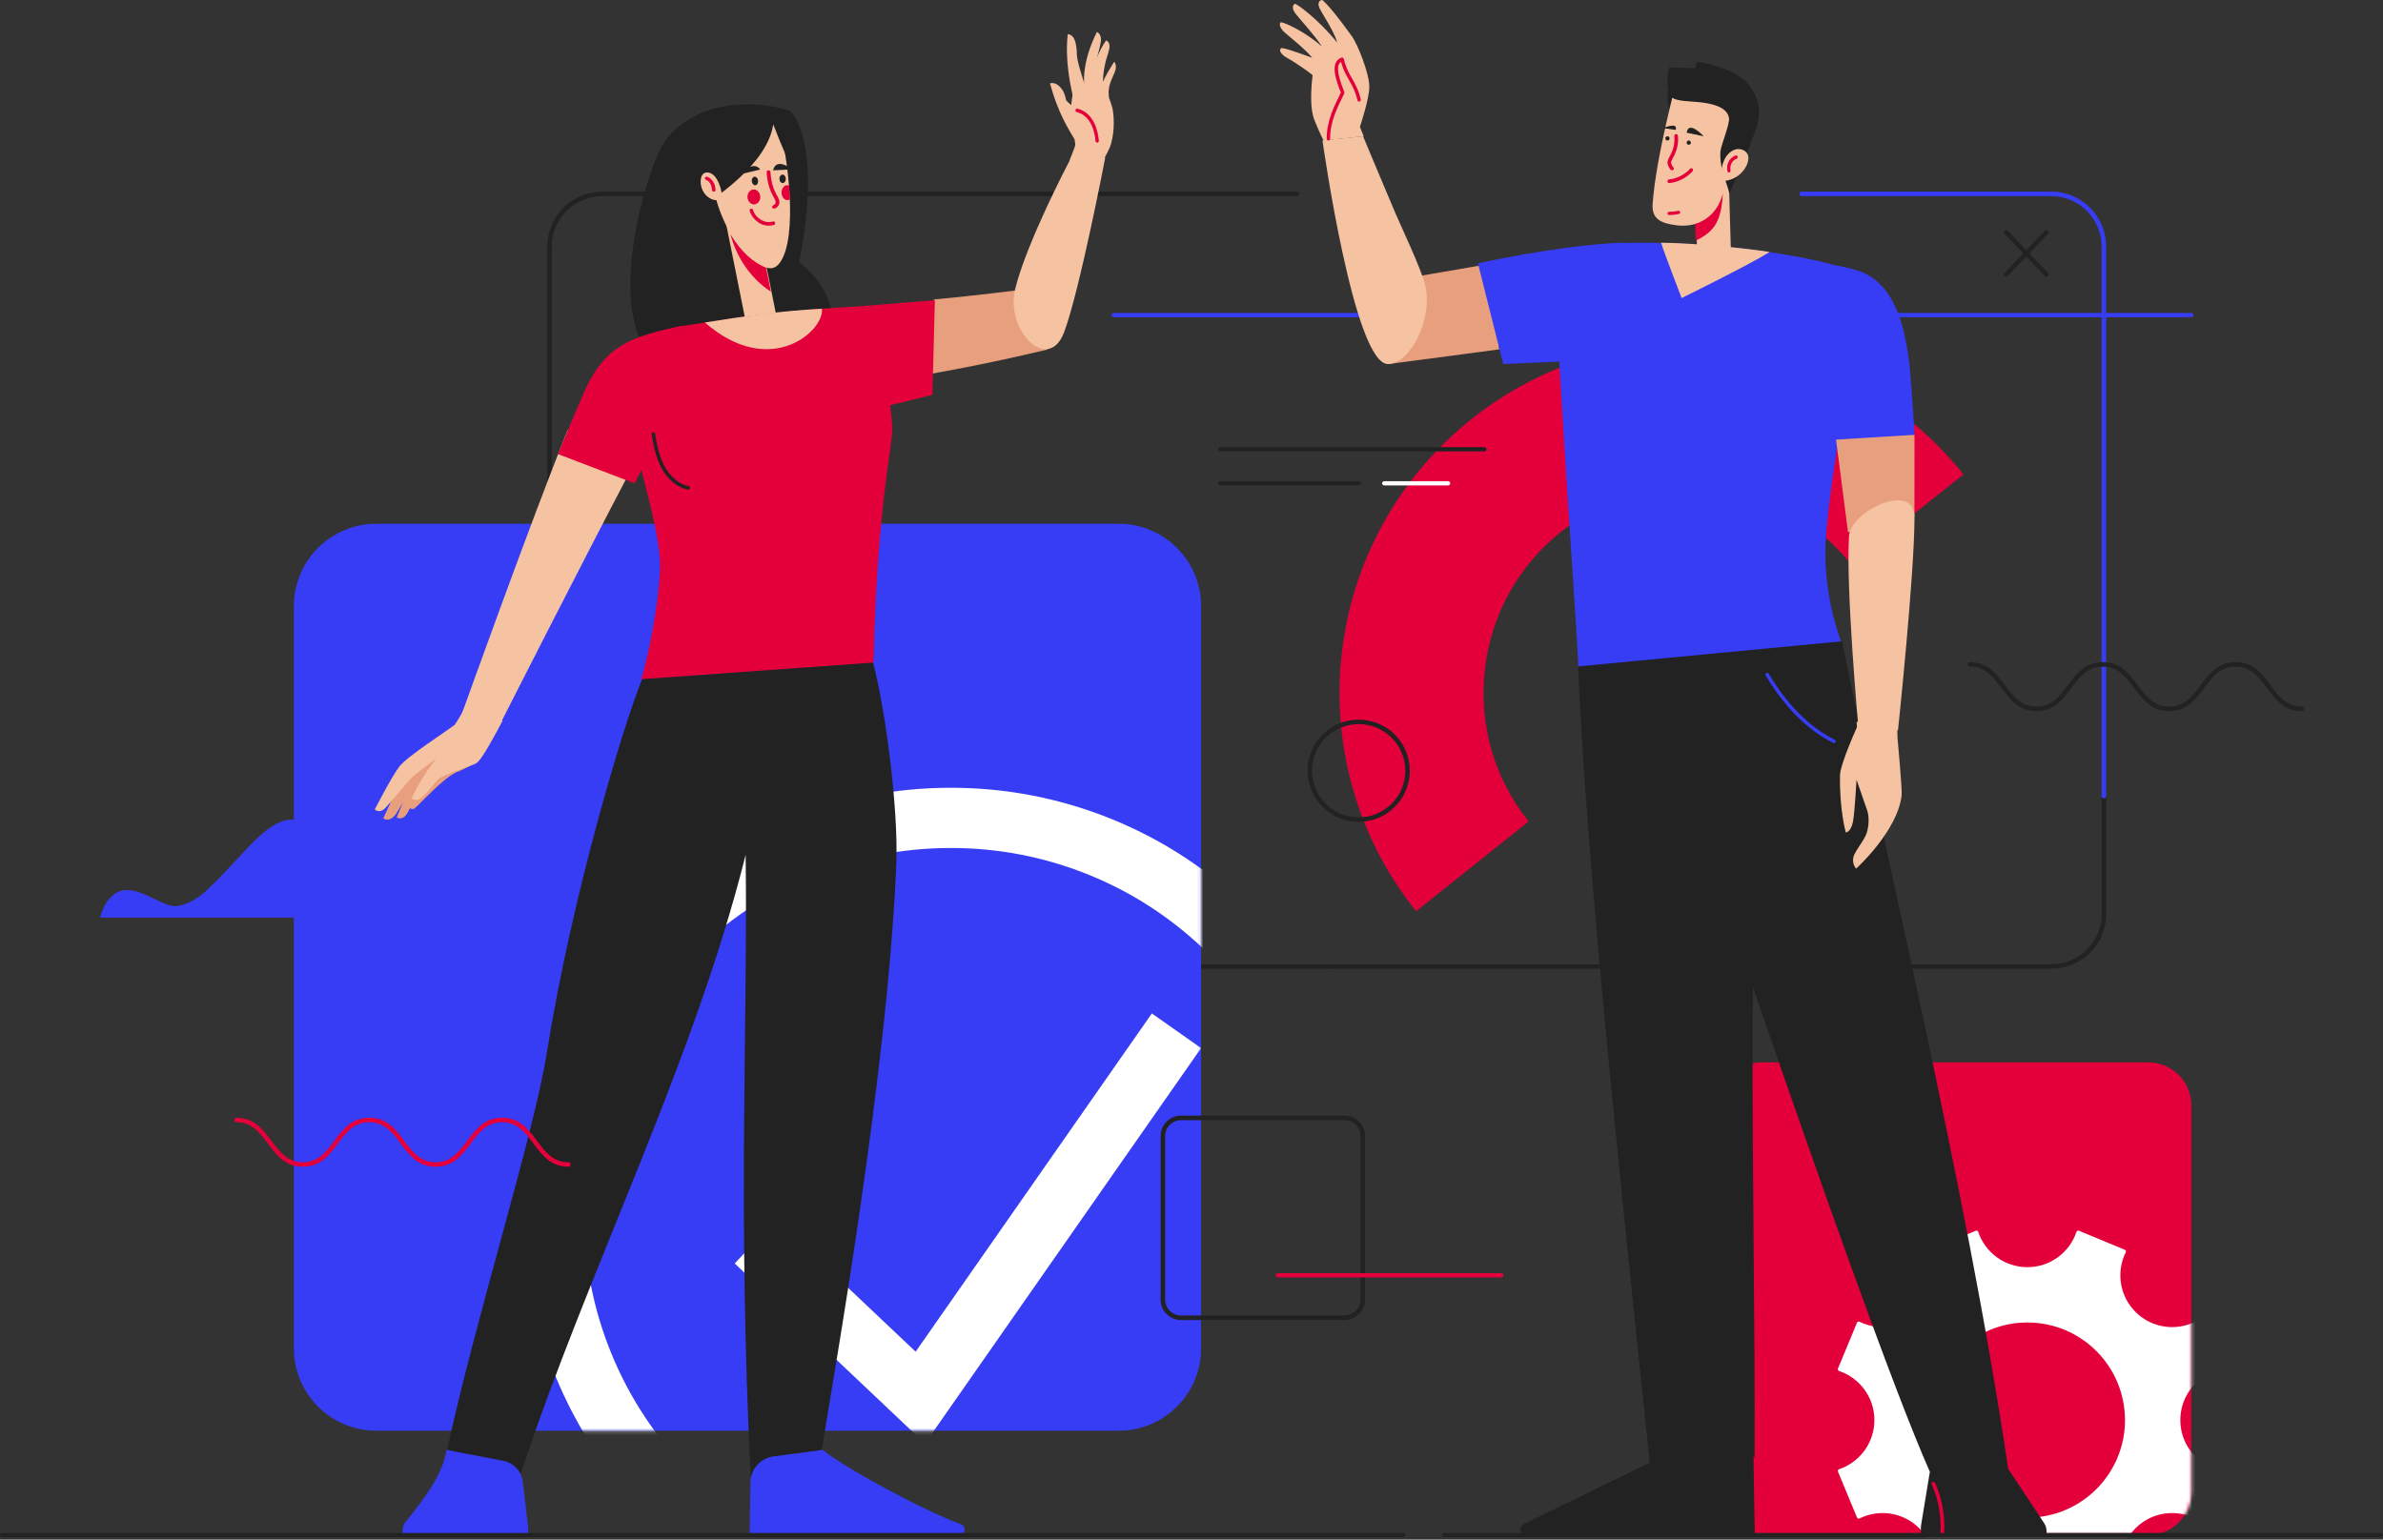 <svg width="718" height="464" viewBox="0 0 718 464" fill="none" xmlns="http://www.w3.org/2000/svg">
<rect x="0" y="0" width="718" height="464" fill="#333333" stroke="none"/>
<path d="M400.348 291.948H181.449C172.326 291.948 164.903 284.527 164.903 275.405V74.291C164.903 65.17 172.326 57.748 181.449 57.748H390.691C391.068 57.748 391.371 58.053 391.371 58.43C391.371 58.807 391.065 59.112 390.691 59.112H181.449C173.077 59.112 166.264 65.923 166.264 74.294V275.408C166.264 283.779 173.077 290.59 181.449 290.59H400.348C400.725 290.59 401.028 290.895 401.028 291.269C401.028 291.643 400.722 291.948 400.348 291.948Z" fill="#222222"/>
<path d="M618.024 291.945H399.783C399.406 291.945 399.103 291.643 399.103 291.272C399.103 290.902 399.408 290.599 399.783 290.599H618.024C626.406 290.599 633.226 283.85 633.226 275.556V240.006C633.226 239.633 633.532 239.333 633.906 239.333C634.281 239.333 634.586 239.636 634.586 240.006V275.556C634.586 284.594 627.155 291.948 618.022 291.948L618.024 291.945Z" fill="#222222"/>
<path d="M633.905 240.617C633.528 240.617 633.226 240.311 633.226 239.936V74.33C633.226 65.941 626.421 59.115 618.058 59.115H542.868C542.492 59.115 542.189 58.809 542.189 58.431C542.189 58.054 542.494 57.748 542.868 57.748H618.058C627.171 57.748 634.586 65.186 634.586 74.327V239.93C634.586 240.308 634.281 240.611 633.908 240.611L633.905 240.617Z" fill="#373CF5"/>
<path d="M660.215 95.605H335.62C335.244 95.605 334.938 95.318 334.938 94.963C334.938 94.609 335.244 94.322 335.62 94.322H660.215C660.591 94.322 660.894 94.609 660.894 94.963C660.894 95.318 660.589 95.605 660.215 95.605Z" fill="#373CF5"/>
<path d="M616.608 83.413C616.442 83.413 616.273 83.347 616.146 83.212L603.979 70.466C603.723 70.198 603.723 69.767 603.979 69.499C604.235 69.23 604.647 69.23 604.903 69.499L617.07 82.244C617.326 82.512 617.326 82.943 617.07 83.212C616.943 83.344 616.774 83.413 616.608 83.413Z" fill="#222222"/>
<path d="M604.441 83.413C604.275 83.413 604.106 83.347 603.979 83.212C603.723 82.943 603.723 82.512 603.979 82.244L616.146 69.499C616.402 69.23 616.814 69.23 617.07 69.499C617.326 69.767 617.326 70.198 617.07 70.466L604.903 83.212C604.777 83.344 604.608 83.413 604.441 83.413Z" fill="#222222"/>
<path d="M426.671 274.621C417.786 263.501 411.343 250.962 407.521 237.354C403.832 224.221 402.735 210.663 404.26 197.058C405.785 183.453 409.854 170.474 416.36 158.481C423.1 146.054 432.158 135.25 443.282 126.372C454.407 117.49 466.952 111.05 480.566 107.23C493.704 103.542 507.268 102.446 520.879 103.97C534.49 105.495 547.474 109.562 559.473 116.065C571.905 122.802 582.713 131.856 591.596 142.976L557.698 170.035C547.34 157.07 532.548 148.91 516.052 147.065C499.553 145.219 483.324 149.905 470.353 160.258C457.382 170.611 449.22 185.397 447.373 201.886C445.527 218.375 450.214 234.597 460.572 247.565L426.674 274.624L426.671 274.621Z" fill="#E4003A"/>
<path d="M337.056 157.844H113.378C99.664 157.844 88.547 168.962 88.547 182.676V406.354C88.547 420.068 99.664 431.185 113.378 431.185H337.056C350.77 431.185 361.887 420.068 361.887 406.354V182.676C361.887 168.962 350.77 157.844 337.056 157.844Z" fill="#373CF5"/>
<path d="M409.397 247.675C408.843 247.675 408.286 247.645 407.726 247.585C399.283 246.678 393.152 239.073 394.058 230.633C394.965 222.189 402.57 216.058 411.01 216.965C415.1 217.404 418.774 219.408 421.356 222.61C423.939 225.812 425.118 229.827 424.678 233.917C424.239 238.006 422.235 241.68 419.033 244.262C416.271 246.49 412.899 247.675 409.397 247.675ZM395.401 230.777C394.574 238.478 400.17 245.417 407.871 246.242C411.603 246.64 415.266 245.565 418.187 243.211C421.108 240.856 422.937 237.503 423.338 233.775C423.739 230.043 422.661 226.38 420.308 223.459C417.952 220.538 414.6 218.709 410.871 218.308C403.173 217.483 396.234 223.077 395.407 230.777H395.401Z" fill="#222222"/>
<path d="M530.748 462.625H647.311C654.458 462.625 660.252 456.831 660.252 449.684V333.122C660.252 325.974 654.458 320.18 647.311 320.18H530.748C523.601 320.18 517.807 325.974 517.807 333.122V449.684C517.807 456.831 523.601 462.625 530.748 462.625Z" fill="#E4003A"/>
<mask id="mask0_295_923" style="mask-type:luminance" maskUnits="userSpaceOnUse" x="517" y="320" width="144" height="143">
<path d="M530.748 462.625H647.311C654.458 462.625 660.252 456.831 660.252 449.684V333.122C660.252 325.974 654.458 320.18 647.311 320.18H530.748C523.601 320.18 517.807 325.974 517.807 333.122V449.684C517.807 456.831 523.601 462.625 530.748 462.625Z" fill="white"/>
</mask>
<g mask="url(#mask0_295_923)">
<path d="M564.758 427.977C564.758 434.858 560.305 440.699 554.122 442.777C553.817 442.879 553.657 443.212 553.781 443.509C555.73 448.21 557.69 452.928 559.52 457.346C559.644 457.643 559.991 457.761 560.28 457.618C566.121 454.72 573.395 455.7 578.259 460.563C583.125 465.43 584.102 472.705 581.204 478.543C581.061 478.832 581.179 479.178 581.477 479.302C585.949 481.155 590.725 483.139 595.316 485.041C595.613 485.165 595.944 485.003 596.048 484.697C598.126 478.515 603.964 474.062 610.848 474.062C617.732 474.062 623.57 478.515 625.648 484.697C625.75 485.003 626.08 485.165 626.378 485.041C630.947 483.148 635.678 481.182 640.217 479.302C640.514 479.178 640.633 478.832 640.489 478.543C637.591 472.702 638.571 465.427 643.435 460.563C648.301 455.697 655.576 454.72 661.414 457.618C661.703 457.761 662.05 457.638 662.173 457.34C664.078 452.741 665.964 448.21 667.91 443.509C668.033 443.212 667.874 442.876 667.568 442.774C661.386 440.696 656.933 434.858 656.933 427.974C656.933 421.09 661.386 415.252 667.568 413.174C667.874 413.072 668.033 412.736 667.91 412.439C665.953 407.713 664.089 403.232 662.173 398.61C662.05 398.313 661.7 398.189 661.414 398.332C655.573 401.231 648.298 400.251 643.435 395.387C638.568 390.521 637.591 383.246 640.489 377.408C640.633 377.119 640.514 376.772 640.217 376.651C635.791 374.818 631.016 372.833 626.378 370.912C626.08 370.788 625.75 370.951 625.645 371.256C623.567 377.438 617.729 381.892 610.845 381.892C603.961 381.892 598.123 377.438 596.045 371.256C595.943 370.951 595.61 370.791 595.313 370.915C590.7 372.825 586.062 374.755 581.477 376.654C581.179 376.778 581.058 377.125 581.201 377.414C584.1 383.254 583.12 390.529 578.256 395.393C573.39 400.256 566.115 401.236 560.277 398.338C559.988 398.195 559.641 398.316 559.517 398.613C557.69 403.023 555.818 407.528 553.781 412.444C553.657 412.742 553.817 413.078 554.122 413.182C560.305 415.26 564.758 421.098 564.758 427.982V427.977ZM610.848 398.564C627.093 398.564 640.261 411.732 640.261 427.977C640.261 444.222 627.093 457.39 610.848 457.39C594.603 457.39 581.435 444.222 581.435 427.977C581.435 411.732 594.603 398.564 610.848 398.564Z" fill="white"/>
</g>
<path d="M693.578 214.309C688.232 214.309 685.585 210.762 683.027 207.336C680.559 204.03 678.23 200.911 673.573 200.911C668.916 200.911 666.587 204.033 664.119 207.336C661.56 210.765 658.914 214.309 653.571 214.309C648.227 214.309 645.581 210.762 643.019 207.336C640.552 204.03 638.222 200.911 633.565 200.911C628.909 200.911 626.579 204.033 624.111 207.336C621.553 210.765 618.906 214.309 613.563 214.309C608.22 214.309 605.573 210.762 603.014 207.336C600.547 204.03 598.217 200.911 593.56 200.911C593.183 200.911 592.879 200.607 592.879 200.231C592.879 199.856 593.185 199.551 593.56 199.551C598.903 199.551 601.55 203.098 604.109 206.525C606.576 209.83 608.906 212.95 613.563 212.95C618.219 212.95 620.549 209.827 623.017 206.525C625.575 203.095 628.222 199.551 633.565 199.551C638.908 199.551 641.555 203.098 644.117 206.525C646.584 209.83 648.914 212.95 653.571 212.95C658.227 212.95 660.557 209.827 663.024 206.525C665.583 203.095 668.23 199.551 673.573 199.551C678.916 199.551 681.566 203.098 684.124 206.525C686.592 209.83 688.921 212.95 693.578 212.95C693.956 212.95 694.259 213.254 694.259 213.629C694.259 214.005 693.953 214.309 693.578 214.309Z" fill="#222222"/>
<path d="M405.139 397.82H355.851C352.457 397.82 349.696 395.058 349.696 391.664V342.377C349.696 338.983 352.457 336.222 355.851 336.222H405.139C408.533 336.222 411.294 338.983 411.294 342.377V391.664C411.294 395.058 408.533 397.82 405.139 397.82ZM355.851 337.587C353.212 337.587 351.064 339.735 351.064 342.374V391.662C351.064 394.301 353.212 396.449 355.851 396.449H405.139C407.778 396.449 409.926 394.301 409.926 391.662V342.374C409.926 339.735 407.778 337.587 405.139 337.587H355.851Z" fill="#222222"/>
<path d="M452.324 384.987H385.022C384.647 384.987 384.345 384.698 384.345 384.345C384.345 383.992 384.649 383.703 385.022 383.703H452.324C452.699 383.703 453.001 383.992 453.001 384.345C453.001 384.698 452.696 384.987 452.324 384.987Z" fill="#E4003A"/>
<path d="M132.179 276.549H30.157C30.157 276.549 31.463 270.318 36.032 268.614C41.229 266.674 48.349 272.817 52.334 273.056C55.875 273.267 60.075 270.315 61.79 268.757C65.762 265.152 69.759 260.685 74.85 255.269C83.055 246.536 90.053 243.502 93.77 252.358C99.737 266.573 99.581 272.321 108.52 271.753C116.45 271.248 123.025 267.492 127.033 268.655C131.052 269.824 132.179 276.549 132.179 276.549Z" fill="#373CF5"/>
<path d="M448.648 79.564L425.61 83.521L418.352 109.721L451.718 105.28L448.648 79.564Z" fill="#E89F7D"/>
<path d="M429.451 86.115C431.722 96.311 425.016 109.413 418.313 109.719C407.973 110.192 398.461 42.321 398.461 42.321L410.69 41.065C410.69 41.065 415.85 53.423 420.462 64.311C422.058 68.081 428.387 81.332 429.453 86.115H429.451Z" fill="#F5C3A2"/>
<path d="M398.788 42.349C398.788 42.349 397.953 40.86 396.068 36.28C394.183 31.701 395.501 22.642 395.501 22.642C395.501 22.642 392.003 19.822 387.56 17.311C386.004 16.433 385.185 15.077 386.018 14.53C386.481 14.223 391.22 15.894 395.255 17.383C395.296 17.397 395.328 17.347 395.301 17.314C393.03 14.69 390.685 12.859 387.294 9.981C385.322 8.307 385.538 7.141 385.785 6.769C386.377 6.343 393.299 9.566 398.103 13.864C398.139 13.895 398.191 13.856 398.166 13.814C395.917 10.381 391.658 5.829 390.34 4.106C389.143 2.54 389.513 1.581 390.05 1.153C390.617 0.899 397.468 6.097 402.779 12.685C402.807 12.718 402.861 12.69 402.85 12.646C401.859 9.218 398.385 4.203 397.564 2.443C396.682 0.557 397.958 -0.059 398.418 0.004C400.358 1.739 402.853 4.725 407.373 10.997C408.959 13.198 412.449 21.703 412.575 25.989C412.676 29.491 409.745 38.236 409.745 38.236L410.885 41.084L398.791 42.343L398.788 42.349Z" fill="#F5C3A2"/>
<path d="M400.262 42.349C399.98 42.349 399.748 42.117 399.746 41.824C399.681 36.623 401.891 32.166 403.84 28.235L403.996 27.918C402.45 23.958 401.606 20.921 402.445 18.983C402.778 18.213 403.365 17.666 404.185 17.357C404.324 17.305 404.478 17.316 404.607 17.387C404.736 17.459 404.83 17.584 404.865 17.733C404.867 17.749 405.279 19.494 406.134 21.338C406.462 22.045 406.854 22.73 407.268 23.45C408.239 25.14 409.338 27.053 409.997 29.969C410.062 30.253 409.89 30.54 409.61 30.607C409.333 30.673 409.053 30.496 408.989 30.209C408.368 27.454 407.311 25.615 406.378 23.991C405.951 23.249 405.548 22.545 405.201 21.794C404.612 20.524 404.23 19.323 404.029 18.619C403.744 18.82 403.531 19.083 403.389 19.414C402.639 21.148 403.803 24.596 405.042 27.744C405.099 27.884 405.091 28.044 405.023 28.183L404.76 28.715C402.864 32.536 400.716 36.868 400.778 41.81C400.781 42.103 400.552 42.343 400.267 42.349C400.267 42.349 400.262 42.349 400.259 42.349H400.262Z" fill="#E4003A"/>
<path d="M445.301 79.343C465.788 74.976 481.067 73.376 488.856 73.147C498 77.203 493.626 95.799 487.051 108.188L452.924 109.721L445.301 79.343Z" fill="#373CF5"/>
<path d="M616.62 462.623V461.369C616.62 460.563 616.383 459.773 615.935 459.097L605.171 442.816L582.66 436.318L578.818 459.675C578.783 459.895 578.763 460.118 578.763 460.34V462.626H616.62V462.623Z" fill="#222222"/>
<path d="M528.335 439.266L506.249 436.318L459.126 459.292C457.445 460.112 458.032 462.626 459.904 462.626H528.715L528.335 439.263V439.266Z" fill="#222222"/>
<path d="M534.49 188.002C524.781 255.788 529.037 356.816 528.658 439.183L497.071 440.81C485.859 334.258 478.043 258.012 475.458 200.694L534.49 188.002Z" fill="#222222"/>
<path d="M492.783 193.135C492.783 193.135 559.864 394.715 581.387 443.376L605.071 442.773C592.499 357.111 566.011 249.165 555.014 193.138H492.783V193.135Z" fill="#222222"/>
<path d="M475.545 200.835C475.362 192.567 469.042 105.671 469.042 90.084C469.042 80.798 474.583 74.774 478.061 74.21C493.082 71.771 527.563 73.545 550.811 79.377C558.674 81.348 560.037 85.72 559.362 96.089C558.576 108.22 552.469 135.408 550.248 160.526C548.658 178.5 554.729 193.298 554.729 193.298L475.545 200.835Z" fill="#373CF5"/>
<path d="M533.206 75.945C526.605 80.035 506.675 89.83 506.675 89.83C506.675 89.83 501.513 76.478 500.483 73.147C511.388 73.271 526.53 74.88 533.206 75.942V75.945Z" fill="#F5C3A2"/>
<path d="M503.337 25.666C502.124 27.979 502.138 30.958 503.147 33.366C503.664 31.638 504.125 29.701 504.974 28.107L503.337 25.666Z" fill="#222222"/>
<path d="M505.333 23.746C505.333 23.746 498.901 47.312 497.938 61.52C497.632 66.043 500.49 67.295 505.091 67.888C510.356 68.568 515.74 66.577 518.846 60.274C527.483 42.75 526.859 29.157 521.864 26.358C516.869 23.561 505.331 23.743 505.331 23.743L505.333 23.746Z" fill="#F5C3A2"/>
<path d="M520.521 41.065L521.657 80.451L511.536 80.847L510.107 41.554L520.521 41.065Z" fill="#F5C3A2"/>
<path d="M517.518 66.454C518.594 63.928 518.936 61.159 519.09 58.39C519.063 58.484 519.039 58.578 519.009 58.674C517.502 63.746 514.394 66.316 510.749 67.514L510.925 72.506C513.746 71.206 516.288 69.345 517.518 66.454Z" fill="#E4003A"/>
<path d="M521.067 58.387C520.607 55.689 518.066 51.205 518.35 45.795C518.443 43.99 521.218 37.419 520.96 35.634C520.49 32.366 516.183 31.341 512.987 30.907C509.792 30.473 504.881 30.666 503.523 29.165C501.447 26.871 502.905 20.305 502.905 20.305L510.711 20.565L511.324 18.608C511.324 18.608 522.279 20.195 526.43 25.01C529.85 28.98 530.72 32.999 529.431 37.63C527.888 43.169 521.064 58.39 521.064 58.39L521.067 58.387Z" fill="#222222"/>
<path d="M522.818 45.064C524.105 44.652 525.733 45.109 526.437 46.288C527.006 47.241 526.811 48.482 526.39 49.514C525.109 52.644 521.771 54.756 518.466 54.522C518.466 54.522 517.932 46.635 522.818 45.066V45.064Z" fill="#F5C3A2"/>
<path d="M508.182 39.991L513.315 41.065C513.315 41.065 508.806 36.092 508.182 39.991Z" fill="#222222"/>
<path d="M504.878 39.141L501.124 38.62C501.124 38.62 505.686 36.597 504.878 39.141Z" fill="#222222"/>
<path d="M502.902 55.181C502.65 55.181 502.433 54.965 502.41 54.677C502.384 54.371 502.585 54.103 502.858 54.074C505.249 53.832 507.524 52.684 509.27 50.842C509.468 50.631 509.783 50.64 509.971 50.865C510.16 51.087 510.152 51.439 509.951 51.649C508.045 53.662 505.559 54.916 502.949 55.181C502.933 55.181 502.918 55.181 502.902 55.181Z" fill="#E4003A"/>
<path d="M503.781 51.332C503.625 51.332 503.469 51.266 503.361 51.144C502.777 50.468 502.195 49.352 502.484 48.439C502.655 47.897 502.921 47.403 503.18 46.926C503.276 46.749 503.37 46.572 503.461 46.394C504.303 44.718 504.655 42.853 504.479 40.996C504.451 40.707 504.672 40.453 504.973 40.426C505.277 40.399 505.538 40.612 505.566 40.901C505.762 42.945 505.373 45.001 504.445 46.85C504.352 47.038 504.249 47.223 504.15 47.408C503.906 47.864 503.673 48.292 503.531 48.742C503.387 49.197 503.77 49.974 504.204 50.473C504.397 50.697 504.366 51.026 504.133 51.212C504.031 51.294 503.909 51.332 503.784 51.332H503.781Z" fill="#E4003A"/>
<path d="M508.195 42.865C508.126 43.214 508.351 43.55 508.699 43.619C509.048 43.689 509.384 43.464 509.453 43.115C509.522 42.767 509.297 42.43 508.949 42.361C508.6 42.292 508.264 42.517 508.195 42.865Z" fill="#222222"/>
<path d="M501.778 41.582C501.709 41.931 501.934 42.267 502.283 42.336C502.631 42.405 502.967 42.181 503.037 41.832C503.106 41.483 502.881 41.147 502.532 41.078C502.184 41.009 501.848 41.234 501.778 41.582Z" fill="#222222"/>
<path d="M503.013 64.806C502.99 64.806 502.968 64.806 502.948 64.806C502.648 64.806 502.405 64.586 502.408 64.318C502.408 64.05 502.654 63.835 502.951 63.835C502.971 63.835 502.993 63.835 503.013 63.835C503.893 63.835 504.753 63.736 505.574 63.539C505.866 63.471 506.163 63.623 506.239 63.883C506.316 64.141 506.146 64.409 505.854 64.478C504.943 64.695 503.987 64.806 503.01 64.806H503.013Z" fill="#E4003A"/>
<path d="M520.941 51.971C520.721 51.971 520.52 51.812 520.469 51.576C520.187 50.293 520.54 48.894 521.389 47.929C521.805 47.457 522.34 47.089 522.937 46.869C523.189 46.776 523.466 46.916 523.555 47.181C523.643 47.447 523.509 47.738 523.257 47.831C522.808 47.995 522.408 48.268 522.1 48.621C521.475 49.334 521.203 50.402 521.412 51.348C521.472 51.621 521.311 51.896 521.049 51.96C521.011 51.968 520.976 51.973 520.938 51.973L520.941 51.971Z" fill="#E4003A"/>
<path d="M552.571 223.931C552.494 223.931 552.414 223.914 552.34 223.878C542.115 218.877 535.203 209.003 531.997 203.562C531.849 203.31 531.931 202.983 532.18 202.834C532.432 202.684 532.753 202.767 532.901 203.019C536.05 208.358 542.819 218.042 552.801 222.924C553.064 223.051 553.171 223.369 553.045 223.635C552.954 223.826 552.765 223.934 552.571 223.934V223.931Z" fill="#373CF5"/>
<path d="M585.185 462.62C585.185 462.62 585.159 462.62 585.144 462.62C584.837 462.601 584.605 462.346 584.628 462.052C584.997 457.038 584.092 451.944 582.017 447.326C581.895 447.055 582.026 446.742 582.31 446.628C582.591 446.512 582.921 446.636 583.04 446.908C585.185 451.683 586.118 456.947 585.739 462.129C585.718 462.409 585.472 462.626 585.182 462.626L585.185 462.62Z" fill="#E4003A"/>
<path d="M556.811 160.411C556.811 160.411 552.489 126.809 552.456 127.047C552.425 127.284 576.838 131.086 576.838 131.086L576.821 155.621L556.811 160.411Z" fill="#E89F7D"/>
<path d="M557.108 161.596C556.146 177.291 559.827 217.916 559.827 217.916L571.867 220.084C571.867 220.084 576.827 173.275 576.838 155.891C576.846 144.924 557.578 153.905 557.105 161.593L557.108 161.596Z" fill="#F5C3A2"/>
<path d="M556.154 250.902C556.154 250.902 554.233 244.395 554.39 233.703C554.439 230.309 559.496 219.159 559.496 219.159L559.408 217.517L571.641 219.006L571.718 222.336C571.718 222.336 573.159 237.966 572.972 239.654C571.77 250.446 559.259 261.791 559.259 261.791C559.259 261.791 557.548 260.022 558.747 257.431C559.325 256.181 561.18 253.759 562.117 251.843C562.927 250.185 563.376 246.766 562.638 244.406L559.378 235.005C559.378 235.005 558.796 245.311 558.289 247.724C557.639 250.807 556.156 250.904 556.156 250.904L556.154 250.902Z" fill="#F5C3A2"/>
<path d="M542.831 78.922C552.336 79.76 554.084 79.93 559.067 81.334C569.201 84.188 573.929 94.962 575.498 111.713C576.138 118.558 576.838 131.043 576.838 131.043L547.729 132.82L542.831 78.925V78.922Z" fill="#373CF5"/>
<mask id="mask1_295_923" style="mask-type:luminance" maskUnits="userSpaceOnUse" x="88" y="157" width="274" height="275">
<path d="M337.056 157.844H113.378C99.664 157.844 88.547 168.962 88.547 182.676V406.354C88.547 420.068 99.664 431.185 113.378 431.185H337.056C350.77 431.185 361.887 420.068 361.887 406.354V182.676C361.887 168.962 350.77 157.844 337.056 157.844Z" fill="white"/>
</mask>
<g mask="url(#mask1_295_923)">
<path d="M286.497 494.708V476.551C300.852 476.551 314.842 473.829 328.081 468.461C341.782 462.905 354.078 454.738 364.629 444.187C375.179 433.636 383.346 421.34 388.902 407.639C394.271 394.4 396.992 380.411 396.992 366.055C396.992 351.7 394.271 337.711 388.902 324.472C383.346 310.771 375.179 298.474 364.629 287.924C354.078 277.373 341.782 269.206 328.081 263.65C314.844 258.281 300.852 255.56 286.497 255.56C272.142 255.56 258.152 258.281 244.913 263.65C231.212 269.206 218.916 277.373 208.365 287.924C197.815 298.474 189.647 310.771 184.092 324.472C178.723 337.711 176.002 351.7 176.002 366.055C176.002 380.411 178.723 394.4 184.092 407.639C189.647 421.34 197.815 433.636 208.365 444.187L195.525 457.028C183.248 444.748 173.739 430.428 167.265 414.465C161.014 399.049 157.844 382.764 157.844 366.058C157.844 349.353 161.014 333.068 167.265 317.651C173.739 301.685 183.248 287.366 195.525 275.089C207.802 262.812 222.124 253.303 238.087 246.829C253.504 240.578 269.789 237.408 286.494 237.408C303.2 237.408 319.485 240.578 334.901 246.829C350.867 253.303 365.187 262.812 377.464 275.089C389.74 287.368 399.249 301.688 405.723 317.651C411.974 333.068 415.144 349.353 415.144 366.058C415.144 382.764 411.974 399.049 405.723 414.465C399.249 430.431 389.74 444.751 377.464 457.028C365.187 469.304 350.864 478.813 334.901 485.287C319.485 491.538 303.2 494.708 286.494 494.708H286.497Z" fill="white"/>
<path d="M278.699 435.035L221.367 380.772L233.794 367.53L275.884 407.366L347.053 305.423L361.887 315.869L278.699 435.035Z" fill="white"/>
</g>
<path d="M218.965 122.957C208.936 119.056 202.951 116.972 195.242 106.503C182.738 89.525 195.628 49.313 200.091 42.921C209.437 29.534 228.57 30.143 237.985 33.402C237.985 33.402 248.095 41.296 240.799 79.037C250.355 86.235 252.785 97.286 250.966 105.457C249.581 111.679 244.036 116.846 238.537 120.061C233.038 123.276 225.306 123.526 218.963 122.955L218.965 122.957Z" fill="#222222"/>
<path d="M235.707 104.134L227.385 62.602L218.176 64.448L226.497 105.979L235.707 104.134Z" fill="#F5C3A2"/>
<path d="M220.087 70.581C221.904 77.542 226.195 83.994 232.275 87.905L230.799 80.606C227.11 79.306 223.319 75.92 220.084 70.584L220.087 70.581Z" fill="#E4003A"/>
<path d="M235.244 78.77C233.076 82.133 230.697 80.579 229.276 79.829C223.076 76.547 217.674 68.377 215.148 57.703C213.677 51.493 213.209 47.401 213.026 41.013C217.554 35.689 227.229 32.635 234.067 34.614C237.774 47.97 240.227 71.04 235.244 78.772V78.77Z" fill="#F5C3A2"/>
<path d="M229.067 51.088L222.651 52.615C222.651 52.615 226.912 48.058 229.067 51.088Z" fill="#222222"/>
<path d="M228.399 54.333C228.522 55.031 228.201 55.691 227.683 55.806C227.166 55.921 226.649 55.447 226.526 54.747C226.404 54.049 226.725 53.389 227.242 53.274C227.76 53.159 228.277 53.633 228.399 54.333Z" fill="#222222"/>
<path d="M232.917 51.332L238.692 51.053C238.692 51.053 233.929 47.17 232.917 51.332Z" fill="#222222"/>
<path d="M234.842 53.925C234.862 54.635 235.309 55.198 235.839 55.181C236.37 55.167 236.786 54.578 236.766 53.871C236.747 53.162 236.3 52.598 235.769 52.615C235.239 52.63 234.823 53.219 234.842 53.925Z" fill="#222222"/>
<path d="M233.205 62.881C232.992 62.881 232.788 62.775 232.689 62.589C232.551 62.329 232.668 62.017 232.95 61.889C233.337 61.716 233.559 61.52 233.646 61.268C233.781 60.88 233.622 60.286 233.184 59.548C231.863 57.33 231.188 54.967 230.993 51.885C230.975 51.598 231.215 51.349 231.533 51.333C231.848 51.316 232.121 51.535 232.139 51.825C232.325 54.746 232.959 56.974 234.192 59.05C234.802 60.07 234.979 60.901 234.739 61.585C234.552 62.118 234.132 62.523 233.454 62.827C233.373 62.862 233.286 62.881 233.202 62.881H233.205Z" fill="#E4003A"/>
<path d="M226.752 57.145C227.794 56.918 228.811 57.722 229.027 58.941C229.242 60.159 228.574 61.334 227.532 61.56C226.49 61.786 225.473 60.982 225.258 59.764C225.042 58.545 225.71 57.371 226.752 57.145Z" fill="#E4003A"/>
<path d="M231.617 68.014C228.7 68.014 226.446 65.617 225.879 63.573C225.8 63.287 225.958 62.987 226.236 62.902C226.514 62.821 226.8 62.984 226.882 63.273C227.444 65.292 230.003 67.588 232.895 66.745C233.173 66.666 233.46 66.833 233.539 67.118C233.618 67.407 233.454 67.704 233.179 67.785C232.645 67.941 232.124 68.012 231.622 68.012L231.617 68.014Z" fill="#E4003A"/>
<path d="M235.52 58.482C235.326 57.262 235.927 56.087 236.865 55.86C237.196 55.781 237.522 55.833 237.817 55.983C237.92 57.352 237.996 58.708 238.05 60.047C237.9 60.151 237.743 60.236 237.569 60.277C236.632 60.503 235.716 59.698 235.522 58.479L235.52 58.482Z" fill="#E4003A"/>
<path d="M205.495 66.089C215.835 59.964 231.238 49.241 232.975 37.48C245.025 68.627 238.149 38.996 236.816 33.862C226.407 32.118 218.521 34.977 210.998 42.276C207.069 47.18 201.325 57.374 205.495 66.089Z" fill="#222222"/>
<path d="M216.036 54.101C214.732 51.789 212.915 51.725 212.104 52.227C211.478 52.613 211.196 53.443 211.124 54.237C210.956 56.074 211.724 58.017 213.079 59.178C214.435 60.341 215.929 60.617 217.501 59.981C217.501 59.981 217.781 57.191 216.039 54.104L216.036 54.101Z" fill="#F5C3A2"/>
<path d="M215.058 57.748C214.769 57.748 214.532 57.543 214.523 57.283C214.49 56.272 214.187 55.439 213.619 54.811C213.373 54.538 213.054 54.316 212.699 54.17C212.43 54.06 212.31 53.778 212.433 53.538C212.556 53.297 212.872 53.19 213.141 53.3C213.65 53.508 214.103 53.82 214.453 54.211C215.17 55.004 215.553 56.029 215.592 57.255C215.601 57.52 215.368 57.741 215.075 57.748C215.069 57.748 215.063 57.748 215.058 57.748Z" fill="#E4003A"/>
<path d="M193.514 204.562C187.698 218.778 172.221 270.429 164.792 317.105C160.753 342.485 143.299 397.13 134.745 436.868L156.935 443.995C177.224 382.57 208.999 320.324 224.666 257.612C225.347 311.157 222.194 363.506 226.198 445.301L247.597 436.868C251.091 415.105 267.504 323.253 270.059 260.171C270.72 243.839 266.785 213.646 263.009 199.551L193.514 204.562Z" fill="#222222"/>
<path d="M121.274 462.625V461.575C121.274 460.67 121.51 459.781 121.956 458.996C128.127 451.373 133.676 443.84 134.488 436.96L151.677 440.268C154.77 440.862 157.122 443.371 157.494 446.472L159.128 460.07V462.625H121.271H121.274Z" fill="#373CF5"/>
<path d="M233.082 438.917L247.804 436.96C247.851 436.955 247.889 436.98 247.925 437.01C254.942 442.616 277.84 455.005 289.58 459.409C291.325 460.064 290.848 462.625 288.982 462.625H225.988C225.917 462.625 225.856 462.565 225.859 462.495L226.118 446.67C226.181 442.736 229.144 439.438 233.085 438.914L233.082 438.917Z" fill="#373CF5"/>
<path d="M193.183 204.679C195.865 196.489 199.505 175.756 198.786 167.929C197.225 150.903 187.542 128.114 188.747 111.962C189.316 104.327 198.587 99.38 206.578 98.108C225.969 95.016 241.451 92.974 260.167 92.397C261.914 93.526 263.547 101.109 265.217 107.293C266.815 113.21 268.83 124.285 268.849 129.364C268.868 134.712 264.307 152.478 263.18 199.674L193.181 204.684L193.183 204.679Z" fill="#E4003A"/>
<path d="M247.644 93.038C248.482 99.646 232.122 114.381 212.384 97.197C223.524 95.414 234.836 93.715 247.644 93.038Z" fill="#F5C3A2"/>
<path d="M267.566 114.854C286.127 111.864 301.238 108.789 315.689 105.314L308.324 87.264C308.324 87.264 293.615 89.132 281.471 90.241L267.566 114.854Z" fill="#E89F7D"/>
<path d="M322.061 48.83C322.061 48.83 309.276 73.156 305.888 87.046C302.796 99.718 315.937 112.714 320.648 100.056C325.359 87.398 333.013 47.482 333.013 47.482L322.061 48.83Z" fill="#F5C3A2"/>
<path d="M248.316 93.173L281.682 90.472L280.936 118.992L261.314 123.837L248.316 93.173Z" fill="#E4003A"/>
<path d="M327.069 30.157C326.728 28.605 326.65 26.944 326.613 25.354C326.573 23.484 326.337 17.973 330.5 9.625C331.012 9.836 331.803 10.592 331.725 12.16C331.674 13.194 330.918 15.911 330.918 15.911C330.918 15.911 330.232 18.435 330.052 20.351C330.095 21.86 330.527 24.067 330.773 25.557C330.955 26.666 331.122 27.799 331.382 28.891L327.069 30.155V30.157Z" fill="#F5C3A2"/>
<path d="M332.438 28.874C332.296 27.247 332.282 24.709 332.39 23.075C332.532 20.923 333.208 18.249 333.208 18.249C333.208 18.249 334.191 15.276 334.273 14.454C334.328 13.894 334.382 12.564 333.259 12.191C328.523 19.087 328.509 26.238 328.523 28.14L332.441 28.874H332.438Z" fill="#F5C3A2"/>
<path d="M324.059 32.853C323.577 32.288 321.608 30.836 321.197 30.141C320.987 28.884 320.587 27.649 319.797 26.671C318.877 25.53 317.733 24.739 316.331 25.122C316.935 26.459 318.065 33.416 324.615 43.25L330.412 44.915C330.568 42.873 330.467 34.485 324.059 32.853Z" fill="#F5C3A2"/>
<path d="M322.108 48.702C322.108 48.702 323.924 44.274 323.978 43.675C324.032 43.076 322.719 35.578 322.649 33.857C322.578 32.137 323.211 28.264 323.211 28.264C323.211 28.264 331.331 25.305 333.482 28.264C334.409 29.541 335.189 32.657 335.189 32.657C335.584 34.696 335.981 38.996 334.754 43.354C334.306 44.943 332.912 47.358 332.912 47.358L331.085 53.898L322.105 48.702H322.108Z" fill="#F5C3A2"/>
<path d="M327.239 27.463C326.807 24.749 324.545 19.177 324.457 16.449C324.471 15.302 324.273 13.336 323.878 12.255C323.484 11.174 322.905 10.475 321.741 10.266C320.768 17.862 322.618 26.363 323.265 28.874L327.236 27.46L327.239 27.463Z" fill="#F5C3A2"/>
<path d="M334.124 29.516C333.908 27.282 334.034 26.03 335.07 23.593C335.475 22.595 335.895 21.812 336.121 20.964C336.348 20.118 336.182 19.112 335.711 18.608C334.932 19.878 334.107 21.236 334.107 21.236C334.107 21.236 331.929 24.858 331.089 27.653L334.122 29.513L334.124 29.516Z" fill="#F5C3A2"/>
<path d="M330.586 42.99C330.333 42.99 330.113 42.788 330.089 42.516C329.836 39.737 328.763 34.903 324.409 33.756C324.143 33.685 323.978 33.4 324.046 33.121C324.114 32.841 324.386 32.669 324.653 32.74C329.603 34.044 330.809 39.362 331.086 42.418C331.112 42.705 330.911 42.96 330.636 42.987C330.621 42.987 330.605 42.987 330.589 42.987L330.586 42.99Z" fill="#E4003A"/>
<path d="M123.294 229.586L133.029 225.218C132.933 225.177 140.253 226.79 140.253 226.79L143.087 229.786C141.756 230.903 139.329 231.999 137.379 232.799C133.404 234.68 126.95 241.901 124.926 243.608C124.41 244.042 123.714 243.71 123.519 243.6C123.055 244.488 122.729 245.092 122.603 245.274C121.023 247.514 119.536 246.335 119.536 246.335L121.379 241.876C120.222 243.825 119.314 245.4 118.944 245.799C116.922 247.981 115.496 246.604 115.496 246.604L123.291 229.586H123.294Z" fill="#E89F7D"/>
<path d="M120.35 230.994C122.745 227.905 134.008 220.75 137.03 218.407C139.871 214.172 140.262 212.384 140.262 212.384L151.428 217.214C147.65 224.301 144.905 229.2 143.478 230.031C141.834 230.986 132.913 233.564 131.691 235.135C130.05 237.247 127.569 240.426 126.197 240.914C124.774 241.419 124.051 240.536 124.051 240.536C126.299 235.692 128.985 231.754 131.497 228.555C129.365 230.149 125.958 232.708 124.788 233.676C123.219 234.974 117.581 241.992 116.081 243.517C114.257 245.371 112.929 243.937 112.929 243.937C112.929 243.937 117.961 234.079 120.356 230.988L120.35 230.994Z" fill="#F5C3A2"/>
<path d="M171.048 129.612C160.217 156.267 139.237 214.905 139.237 214.905L149.425 220.726C152.076 215.495 174.73 170.812 191.21 139.426L171.048 129.612Z" fill="#F5C3A2"/>
<path d="M168.114 136.852C170.017 132.133 175.039 120.296 176.036 118.079C182.43 103.845 190.248 101.503 205.326 98.171L204.313 120.465C201.766 125.97 195.336 137.676 191.177 145.653L168.111 136.85L168.114 136.852Z" fill="#E4003A"/>
<path d="M207.37 147.578C207.337 147.578 207.304 147.575 207.269 147.567C204.097 146.922 201.193 144.53 199.298 141.008C197.628 137.903 196.893 134.306 196.35 130.886C196.304 130.591 196.495 130.309 196.779 130.261C197.063 130.213 197.333 130.412 197.379 130.707C197.991 134.551 198.706 137.681 200.21 140.476C201.954 143.721 204.599 145.916 207.471 146.499C207.755 146.556 207.938 146.843 207.883 147.135C207.834 147.394 207.616 147.573 207.373 147.573L207.37 147.578Z" fill="#222222"/>
<path d="M171.274 351.618C165.929 351.618 163.282 348.074 160.724 344.644C158.257 341.338 155.927 338.218 151.271 338.218C146.615 338.218 144.286 341.34 141.818 344.644C139.26 348.074 136.614 351.618 131.268 351.618C125.923 351.618 123.279 348.074 120.718 344.644C118.251 341.338 115.921 338.218 111.265 338.218C106.609 338.218 104.279 341.34 101.812 344.644C99.254 348.074 96.607 351.618 91.265 351.618C85.922 351.618 83.276 348.074 80.718 344.644C78.25 341.338 75.921 338.218 71.264 338.218C70.887 338.218 70.581 337.913 70.581 337.54C70.581 337.168 70.887 336.863 71.264 336.863C76.607 336.863 79.254 340.408 81.812 343.838C84.279 347.144 86.609 350.264 91.265 350.264C95.921 350.264 98.251 347.141 100.718 343.838C103.276 340.408 105.923 336.863 111.265 336.863C116.608 336.863 119.254 340.408 121.815 343.838C124.283 347.144 126.612 350.264 131.268 350.264C135.924 350.264 138.254 347.141 140.721 343.838C143.279 340.408 145.926 336.863 151.271 336.863C156.617 336.863 159.263 340.408 161.821 343.838C164.289 347.144 166.618 350.267 171.277 350.267C171.655 350.267 171.961 350.571 171.961 350.944C171.961 351.317 171.655 351.621 171.277 351.621L171.274 351.618Z" fill="#E4003A"/>
<path d="M422.807 463.267H0.681C0.305 463.267 0 462.979 0 462.626C0 462.272 0.305 461.984 0.681 461.984H422.807C423.183 461.984 423.485 462.272 423.485 462.626C423.485 462.979 423.18 463.267 422.807 463.267Z" fill="#222222"/>
<path d="M717.321 463.267H435.072C434.695 463.267 434.393 462.979 434.393 462.626C434.393 462.272 434.698 461.984 435.072 461.984H717.321C717.698 461.984 718 462.272 718 462.626C718 462.979 717.695 463.267 717.321 463.267Z" fill="#222222"/>
<path d="M447.19 136.029H367.698C367.322 136.029 367.021 135.741 367.021 135.387C367.021 135.033 367.325 134.745 367.698 134.745H447.19C447.566 134.745 447.868 135.033 447.868 135.387C447.868 135.741 447.563 136.029 447.19 136.029Z" fill="#222222"/>
<path d="M436.275 146.295H417.112C416.732 146.295 416.427 146.008 416.427 145.653C416.427 145.299 416.735 145.012 417.112 145.012H436.275C436.655 145.012 436.96 145.299 436.96 145.653C436.96 146.008 436.652 146.295 436.275 146.295Z" fill="white"/>
<path d="M409.338 146.295H367.693C367.32 146.295 367.021 146.008 367.021 145.653C367.021 145.299 367.323 145.012 367.693 145.012H409.338C409.711 145.012 410.011 145.299 410.011 145.653C410.011 146.008 409.709 146.295 409.338 146.295Z" fill="#222222"/>
</svg>
